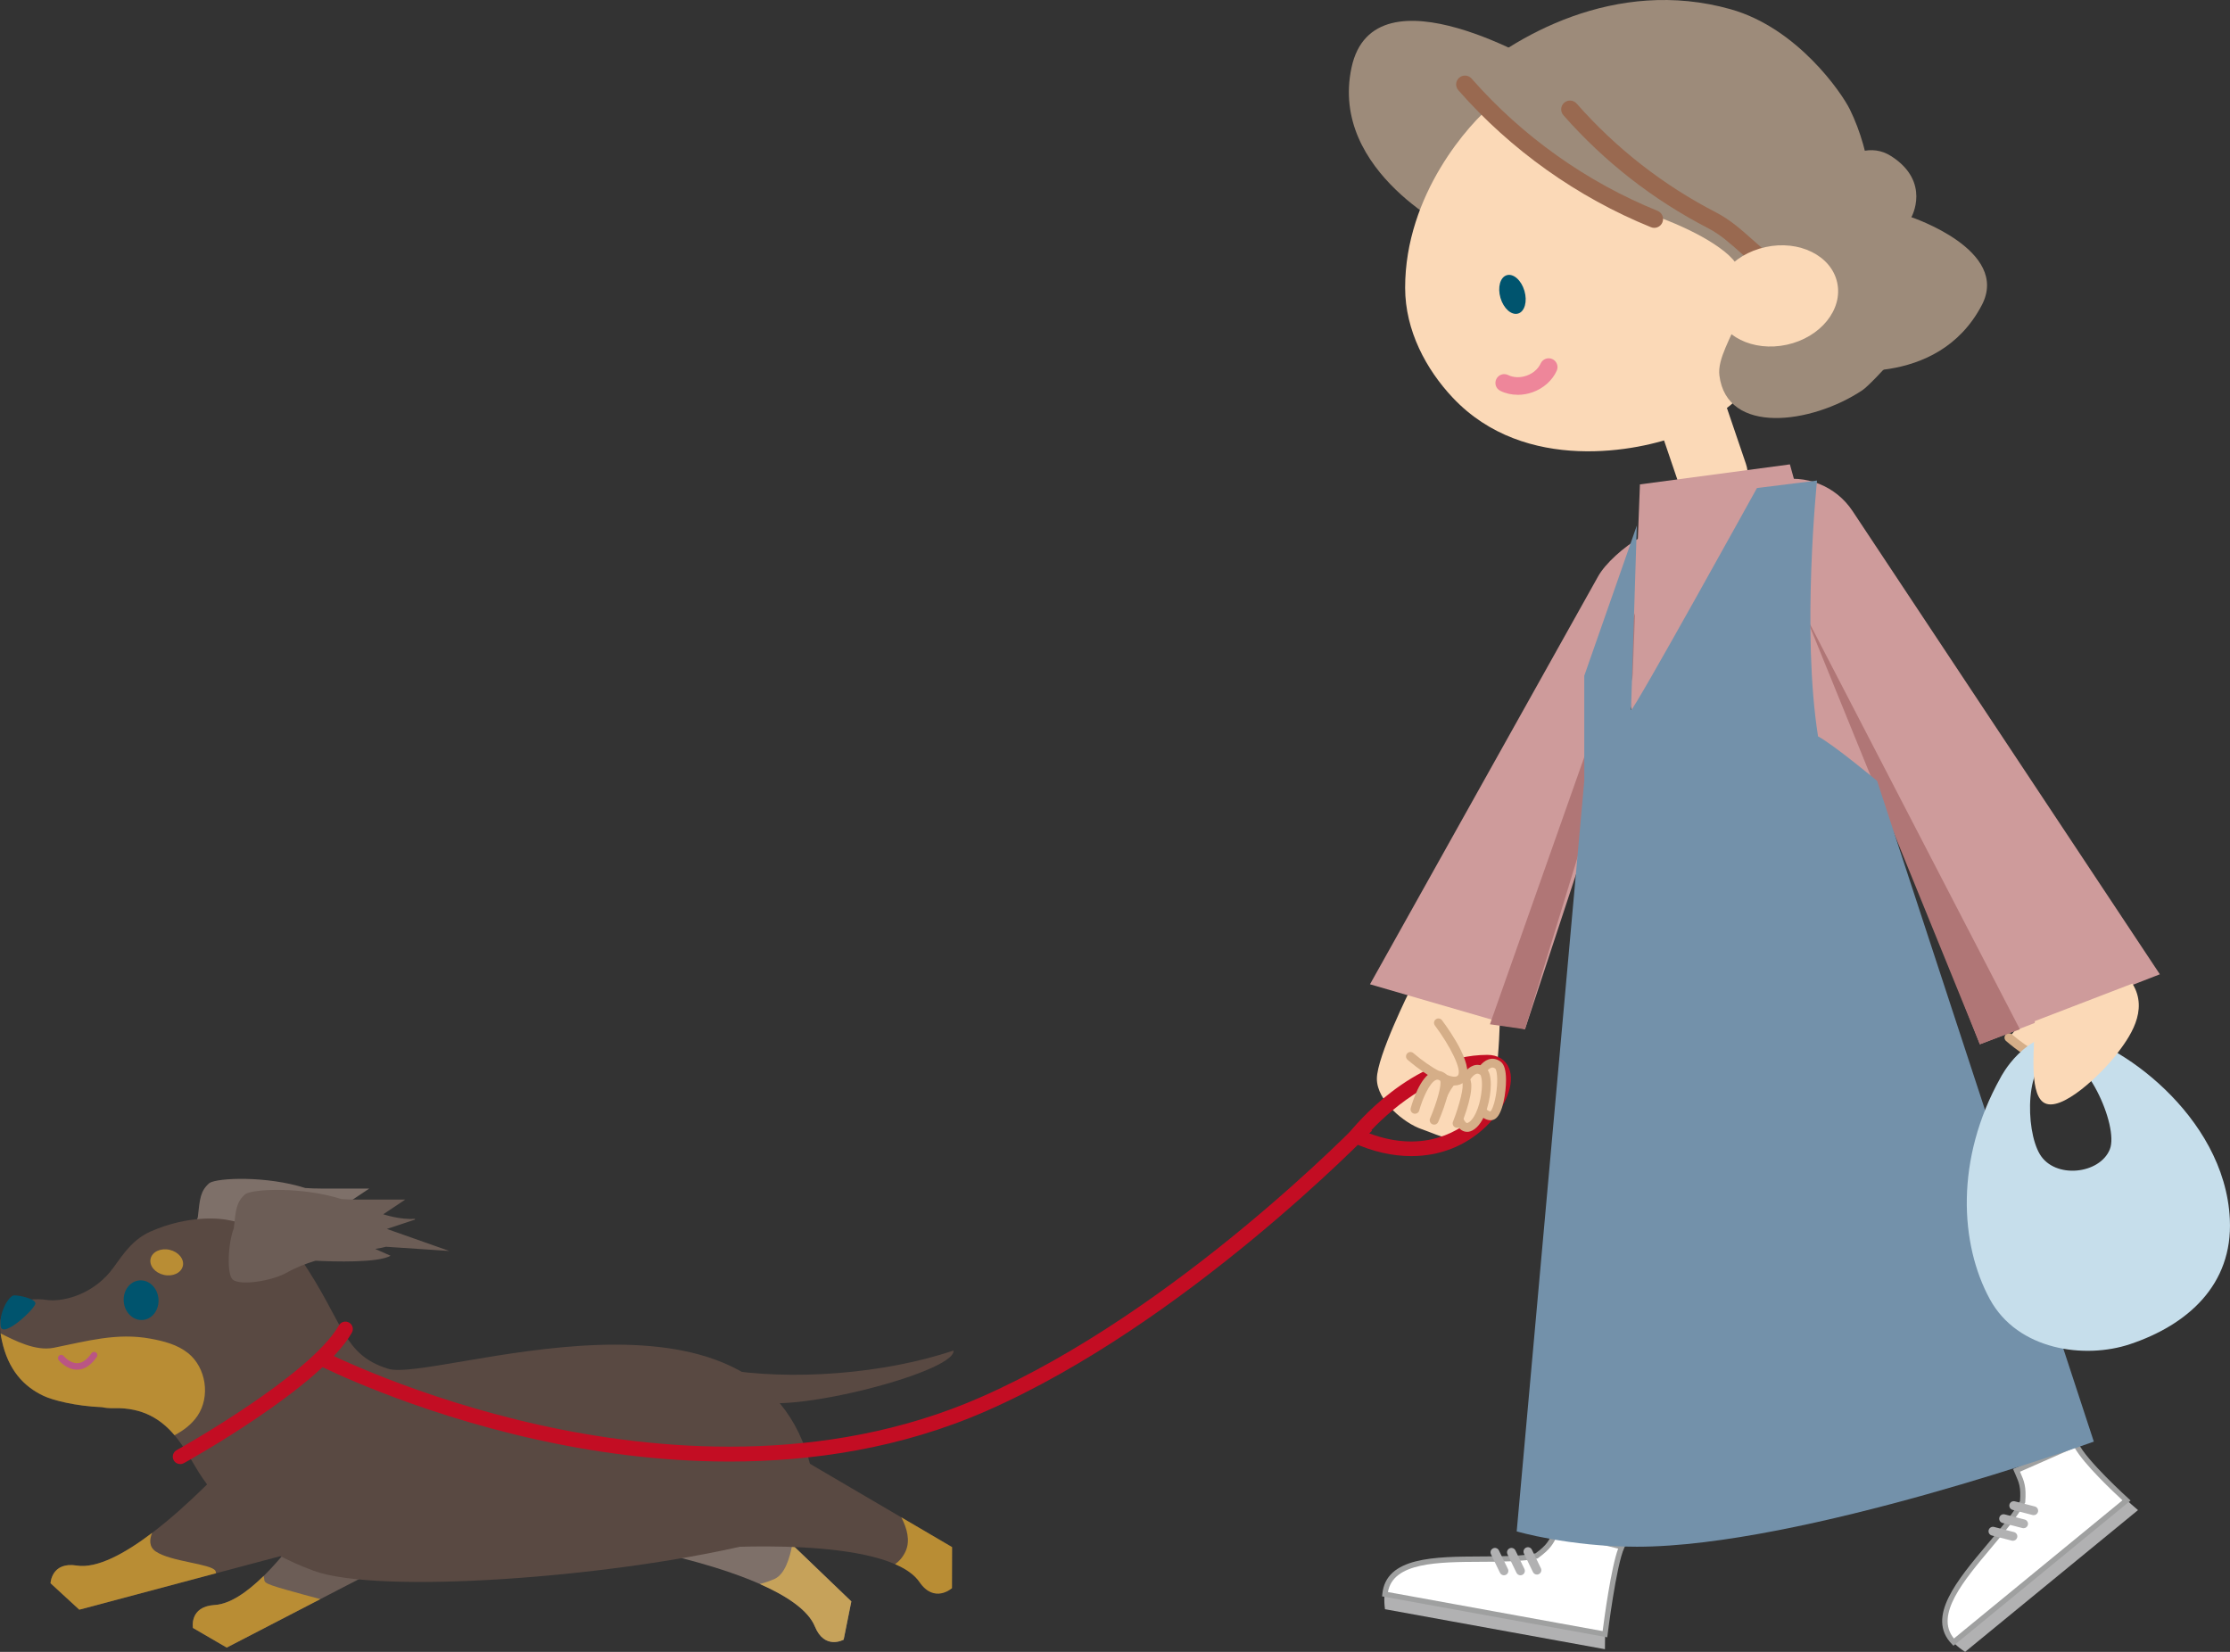 <?xml version="1.0" encoding="UTF-8"?><svg xmlns="http://www.w3.org/2000/svg" viewBox="0 0 841.89 623.62"><rect x="0" y="0" width="841.89" height="623.62" fill="#333333" stroke="none"/><defs><style>.d{fill:#00546e;}.e{fill:#fff;}.f{fill:#fbd9b7;}.g{fill:#6c5d56;}.h{fill:#7391aa;}.i{fill:#b07676;}.j{fill:#d5ae88;}.k{fill:#ee869a;}.l{fill:#b1b1b2;}.m{fill:#c6a25a;}.n{fill:#ce9b9b;}.o{fill:#9d8b7a;}.p{fill:#b98d34;}.q{fill:#996950;}.r{fill:#c6deeb;}.s{fill:#ba5584;}.t{fill:#c30d23;}.u{fill:#7e7069;}.v{fill:#9fa0a0;}.w{fill:#594942;}</style></defs><g id="a"/><g id="b"><g id="c"><g><path class="u" d="M132.11,466.52l23.94,1.6-23.57-8.32,10.51-3.5c.19-.06,.13-.35-.07-.33-5.34,.45-11.83-1.71-11.83-1.71l8.32-5.55h-18.03c-2.26,0-4.29-.07-6.12-.2-14.62-4.65-32.96-3.89-36.17-1.91-3.46,2.97-3.65,5.9-4.41,12.93-2.27,5.77-2.66,17.45-.44,19.37,2.84,2.46,14.88,.56,20.61-2.69,3.26-1.85,6.92-3.28,10.65-4.41,7.04,.35,23.56,.85,28.36-1.88l-5.8-2.58c1.67-.27,3.05-.53,4.05-.81Z"/><path class="u" d="M237.61,583.89s62.1,10.74,70.05,30.16c3.67,8.98,10.84,4.97,10.84,4.97l2.9-14.45-60.46-58.04-23.33,37.36Z"/><path class="m" d="M318.5,619.02l2.9-14.45-22.31-21.41c-.9,4.99-2.77,11.16-6.65,12.91-1.81,.82-3.73,1.45-5.57,1.93,9.97,4.4,18.21,9.77,20.78,16.05,3.67,8.98,10.84,4.97,10.84,4.97Z"/><path class="w" d="M283.27,527.48c6.9,8.53,77.5-8.97,76.72-17.61-26.12,8.77-61.09,11.6-88.24,6.89l11.52,10.72Z"/><path class="g" d="M132.19,549.35s-30.19,55.33-51.14,56.58c-9.69,.58-8.2,8.66-8.2,8.66l12.74,7.41,74.43-38.52-27.84-34.13Z"/><path class="w" d="M146.45,516.73c-17.19-5.42-16.28-17.03-32.97-41.59-7.45-10.96-26.35-14.34-26.35-14.34-4.27-1.01-16.05-2.09-30.26,4.11-8.04,3.51-11.85,11.13-15.33,15.3-7.54,9.03-18.47,11.4-24.11,10.52-3.06-.48-9.79-.51-13.69,2.62-5.03,2.37-3.79,9.31-3.03,12.8,2.37,10.92,8.13,17.27,15.8,20.86,3.4,1.59,11.91,3.83,22.02,4.24,.99,.23,2.46,.42,4.51,.37,21.17-.54,26.92,17.04,33.31,26.21,6.39,9.17,8.52,11.67,14.17,18.22,0,0,6.98,9.31,27.98,16.98,24.47,8.94,110.67,2.6,162.81-9.56l24.9-29.13c-18.73-79.51-142.56-32.19-159.75-37.61Z"/><path class="d" d="M59.82,490.27c.37,4.12-2.26,7.73-5.88,8.05-3.62,.32-6.85-2.75-7.22-6.88-.37-4.12,2.26-7.73,5.88-8.05,3.62-.32,6.85,2.75,7.22,6.88Z"/><path class="p" d="M70.98,510.82c-3.99-3.2-9.13-4.51-14.16-5.44-12.69-2.33-23.89,.91-36.54,3.44-6.93,1.39-14.9-2.84-20.07-5.43,.14,1.03,.34,1.98,.51,2.76,2.37,10.92,8.13,17.27,15.8,20.86,3.4,1.59,11.91,3.83,22.02,4.24,.99,.23,2.46,.42,4.51,.37,11.07-.28,17.92,4.39,22.85,10.22,3.42-1.82,6.48-4.12,8.65-7.31,4.93-7.27,3.29-18.21-3.56-23.71Z"/><path class="d" d="M5.3,489.03c1.83-.07,7.91,1.2,8.07,3.01,.16,1.81-12.68,13.88-13.16,8.46-.49-5.42,3.26-11.4,5.09-11.47Z"/><path class="s" d="M29.07,517.09c-3.97,0-6.8-3.46-6.92-3.61-.42-.53-.34-1.3,.19-1.72,.52-.42,1.29-.34,1.72,.18,.03,.03,2.3,2.78,5.19,2.7,1.84-.07,3.62-1.33,5.28-3.74,.38-.56,1.15-.69,1.7-.31,.56,.38,.69,1.15,.31,1.7-2.13,3.08-4.56,4.7-7.22,4.79-.08,0-.17,0-.25,0Z"/><path class="w" d="M91.09,546.8s-41.4,47.52-62.13,44.23c-9.59-1.52-9.88,6.69-9.88,6.69l10.85,9.98,80.98-21.57-19.83-39.33Z"/><path class="w" d="M268.33,584.45s66.59-4.96,78.8,12.82c5.65,8.23,12.26,2.29,12.26,2.29l.04-15.49-74.58-43.72-16.53,44.1Z"/><path class="p" d="M69.03,477.92c-.58,2.62-3.78,4.14-7.14,3.39-3.36-.74-5.62-3.47-5.04-6.09,.58-2.62,3.78-4.14,7.14-3.39s5.62,3.47,5.05,6.09Z"/><path class="p" d="M81.34,593.04c-1.51-2.71-16.81-3.41-22.54-7.32-2.6-1.78-2.38-4.54-1.37-7.02-10.22,7.76-20.77,13.55-28.47,12.33-9.59-1.52-9.88,6.69-9.88,6.69l10.85,9.98,51.62-13.75c0-.33-.07-.64-.22-.91Z"/><path class="p" d="M108.03,600.17c-9.92-2.82-7.77-2.77-8.5-5.2-6.31,6.21-12.74,10.61-18.48,10.96-9.69,.58-8.2,8.66-8.2,8.66l12.74,7.41,35.37-18.3c-3.63-.95-8.07-2.14-12.93-3.53Z"/><path class="p" d="M341.95,585.52c-1.01,2.27-2.45,3.87-4.02,4.99,4.08,1.77,7.31,3.99,9.21,6.76,5.65,8.23,12.26,2.29,12.26,2.29l.04-15.49-19.17-11.24c2.21,4.23,3.39,8.82,1.67,12.69Z"/><path class="g" d="M145.7,470.68l23.94,1.6-23.57-8.32,10.51-3.5c.19-.06,.13-.35-.07-.33-5.34,.45-11.83-1.71-11.83-1.71l8.32-5.55h-18.03c-2.26,0-4.29-.07-6.12-.2-14.62-4.65-32.96-3.89-36.17-1.91-3.46,2.97-3.65,5.9-4.41,12.93-2.27,5.77-2.66,17.45-.44,19.37,2.84,2.46,14.88,.56,20.61-2.69,3.26-1.85,6.92-3.28,10.65-4.41,7.04,.35,23.56,.85,28.36-1.88l-5.8-2.58c1.67-.27,3.05-.53,4.05-.81Z"/></g><g><path class="o" d="M682.19,73.63s16.8-24.37,31.86-14.64c15.06,9.72,7.55,23.01,7.55,23.01,0,0,37.43,12.46,26.6,33.17-16.86,32.23-57.08,23.97-57.08,23.97l-8.92-65.51Z"/><path class="o" d="M583.94,25.51s-65.2-39.69-73.7,0c-8.5,39.69,39.69,62.36,39.69,62.36l34.02-62.36Z"/><g><path class="l" d="M764.39,560.2c1.66,3.88,2.81,5.5,2.31,11.86-9.31,16.78-48.83,36.11-24.81,51.56l65.27-53.52s-14.39-12.22-20.36-19.77l-22.41,9.87Z"/><g><path class="e" d="M761.29,555.1c1.66,3.88,2.81,5.5,2.31,11.86-9.31,16.78-39.19,39.34-26.03,52.99l65.27-53.52s-16.08-14.51-19.13-21.2l-22.41,9.87Z"/><path class="v" d="M737.49,621.31l-.64-.66c-9.76-10.12,2.05-24.14,13.46-37.7,4.88-5.8,9.49-11.28,12.31-16.28,.39-5.2-.4-6.97-1.68-9.89-.18-.41-.37-.83-.56-1.29l-.39-.91,24.22-10.67,.41,.9c2.93,6.43,18.74,20.73,18.89,20.88l.86,.78-66.88,54.84Zm25.11-65.7c.05,.12,.11,.24,.16,.36,1.38,3.13,2.29,5.2,1.83,11.07l-.02,.22-.11,.19c-2.9,5.23-7.63,10.84-12.63,16.79-10.57,12.55-21.48,25.52-14.16,34.34l63.63-52.18c-3.26-3-14.65-13.69-18.07-19.87l-20.63,9.09Z"/></g><path class="l" d="M767.79,572.01c-.14,0-.28-.02-.42-.05l-7.54-1.94c-.89-.23-1.43-1.14-1.2-2.03,.23-.89,1.14-1.42,2.03-1.2l7.54,1.94c.89,.23,1.43,1.14,1.2,2.03-.19,.75-.87,1.25-1.61,1.25Z"/><path class="l" d="M763.97,576.94c-.14,0-.28-.02-.42-.05l-7.54-1.94c-.89-.23-1.43-1.14-1.2-2.03,.23-.89,1.14-1.43,2.03-1.2l7.54,1.94c.89,.23,1.43,1.14,1.2,2.03-.19,.75-.87,1.25-1.61,1.25Z"/><path class="l" d="M759.94,581.68c-.14,0-.28-.02-.42-.05l-7.54-1.94c-.89-.23-1.43-1.14-1.2-2.03,.23-.89,1.14-1.43,2.03-1.2l7.54,1.94c.89,.23,1.43,1.14,1.2,2.03-.19,.75-.87,1.25-1.61,1.25Z"/></g><g><path class="l" d="M585.77,583.61c-1.89,3.77-2.38,5.7-7.55,9.44-18.82,3.76-59.13-13.84-55.35,14.47l83.04,15.1s0-18.87,1.89-28.31l-22.03-10.69Z"/><g><path class="e" d="M587.66,577.95c-1.89,3.77-2.38,5.7-7.55,9.44-18.82,3.76-55.35-4.41-57.24,14.47l83.04,15.1s3.24-26.35,6.37-33.01l-24.62-5.99Z"/><path class="v" d="M606.77,618.12l-84.99-15.45,.09-.92c1.4-13.99,19.73-14.07,37.45-14.15,7.58-.03,14.74-.07,20.38-1.16,4.21-3.07,5.06-4.82,6.45-7.68,.19-.4,.4-.82,.62-1.26l.36-.71,26.59,6.47-.52,1.11c-3.02,6.44-6.25,32.45-6.28,32.71l-.13,1.05Zm-82.79-17.08l81.06,14.74c.61-4.77,3.19-23.96,5.86-31.14l-22.71-5.52c-.09,.18-.17,.36-.26,.53-1.49,3.08-2.48,5.11-7.25,8.56l-.18,.13-.21,.04c-5.86,1.17-13.2,1.21-20.97,1.24-16.41,.07-33.36,.15-35.34,11.43Z"/></g><path class="l" d="M580.24,594.44c-.62,0-1.21-.35-1.5-.94l-3.4-7c-.4-.83-.06-1.82,.77-2.22,.83-.4,1.82-.06,2.22,.77l3.4,7c.4,.83,.06,1.82-.77,2.22-.23,.11-.48,.17-.73,.17Z"/><path class="l" d="M574.02,594.71c-.62,0-1.21-.35-1.5-.94l-3.4-7c-.4-.83-.06-1.82,.77-2.22,.83-.4,1.82-.06,2.22,.77l3.4,7c.4,.83,.06,1.82-.77,2.22-.23,.11-.48,.17-.73,.17Z"/><path class="l" d="M567.79,594.71c-.62,0-1.21-.35-1.5-.94l-3.4-7c-.4-.83-.06-1.82,.77-2.22s1.82-.06,2.22,.77l3.4,7c.4,.83,.06,1.82-.77,2.22-.23,.11-.48,.17-.73,.17Z"/></g><g><path class="f" d="M532.48,373.48s-12.67,25.35-12.67,33.79,10.56,16.9,16.9,19.01c6.34,2.11,16.9,8.45,23.23-2.11,6.34-10.56,6.34-42.24,6.34-42.24l-33.79-8.45Z"/><path class="t" d="M532.8,436.46c-7.08,0-14.53-1.66-21.96-5.04l-3.26-1.48,2.22-2.81c.93-1.18,23.19-28.89,51.75-28.89,3.9,0,6.88,1.84,8.16,5.04,2.34,5.82-1.28,14.91-8.79,22.09-7.68,7.34-17.49,11.09-28.13,11.09Zm-16.12-8.68c21.61,8.22,35.32-1.64,40.37-6.46,6.19-5.91,8.69-12.88,7.46-15.95-.18-.46-.61-1.52-2.96-1.52-20.71,0-38.53,17.05-44.88,23.93Z"/><g><path class="f" d="M554.97,414.24s4.53-16.63,10.58-12.09c2.7,2.03,.95,16.63-1.88,18.77-2.83,2.14-8.7-6.68-8.7-6.68Z"/><path class="j" d="M562.66,422.92c-.21,0-.42-.02-.64-.06-3.54-.6-7.65-6.52-8.43-7.7l-.42-.63,.2-.73c.55-2.01,3.54-12.12,8.55-13.84,1.09-.38,2.79-.53,4.64,.86,1.34,1.01,2,3.27,2.01,6.93,.01,4.65-1.21,12.48-3.88,14.5-.59,.45-1.28,.67-2.02,.67Zm-5.87-8.98c2.36,3.36,5.1,5.81,5.9,5.64,.78-.6,2.11-4.53,2.47-9.58,.3-4.17-.29-6.21-.62-6.55-.71-.53-1.18-.48-1.54-.35-2.34,.8-4.94,6.58-6.21,10.84Z"/></g><g><path class="f" d="M549.31,416.56s4.53-16.63,10.58-12.09c2.7,2.03,.95,16.63-4.16,20.43-5.12,3.81-6.42-8.34-6.42-8.34Z"/><path class="j" d="M553.85,427.3c-.59,0-1.1-.14-1.5-.32-3.59-1.57-4.54-8.82-4.7-10.25l-.03-.31,.08-.3c.55-2.01,3.54-12.12,8.55-13.84,1.09-.38,2.79-.53,4.64,.86,1.29,.96,1.93,3.09,1.93,6.32,0,4.74-1.67,13.49-6.1,16.78-1.08,.8-2.05,1.07-2.87,1.07Zm-2.85-10.62c.38,3.1,1.55,6.75,2.68,7.25,.28,.12,.73-.13,1.05-.37,2.59-1.93,4.32-7.68,4.68-12.37,.27-3.4-.25-5.12-.54-5.42-.71-.53-1.17-.48-1.54-.35-2.42,.83-5.12,6.98-6.33,11.26Z"/></g><g><path class="f" d="M542.54,419.58s4.53-16.63,10.58-12.09c2.7,2.03-3.02,16.63-3.02,16.63"/><path class="j" d="M550.09,425.78c-.2,0-.41-.04-.61-.12-.86-.34-1.28-1.3-.94-2.16,2.57-6.57,4.2-13.4,3.51-14.74-.69-.5-1.14-.44-1.49-.32-2.48,.85-5.25,7.28-6.42,11.57-.24,.89-1.15,1.41-2.04,1.17-.89-.24-1.41-1.16-1.17-2.04,.55-2.01,3.54-12.12,8.55-13.84,1.09-.38,2.79-.53,4.64,.86,3.07,2.3,.35,11.37-2.47,18.57-.26,.66-.89,1.06-1.55,1.06Z"/></g><g><path class="f" d="M543.04,386.15s12.67,16.9,8.45,21.12-19.01-8.45-19.01-8.45"/><path class="j" d="M549.13,409.79c-5.87,0-14.7-7.1-17.73-9.7-.7-.6-.78-1.65-.18-2.35,.6-.7,1.65-.78,2.35-.18,6.44,5.52,14.9,10.38,16.75,8.54,1.91-1.91-2.9-11.34-8.6-18.95-.55-.74-.4-1.78,.33-2.33,.73-.55,1.78-.4,2.33,.33,3.18,4.24,13.16,18.43,8.29,23.3-.94,.94-2.16,1.33-3.54,1.33Z"/></g><g><path class="f" d="M534.19,418.8s4.53-16.63,10.58-12.09c2.7,2.03-3.36,16.21-3.36,16.21"/><path class="j" d="M541.42,424.57c-.22,0-.44-.04-.65-.13-.84-.36-1.24-1.34-.88-2.18,2.7-6.32,4.46-12.93,3.82-14.27-.69-.49-1.14-.44-1.49-.32-2.48,.85-5.24,7.28-6.42,11.57-.24,.89-1.16,1.41-2.04,1.17-.89-.24-1.41-1.16-1.17-2.04,.55-2.01,3.54-12.12,8.55-13.84,1.09-.38,2.79-.53,4.64,.86,3.1,2.33,.17,11.18-2.82,18.19-.27,.63-.88,1.01-1.53,1.01Z"/></g></g><path class="n" d="M603.35,217.57l-86.14,154.02,58.51,16.99,54.73-166.09,5.66-20.76c-5.37-9.4-27.49,6.39-32.76,15.84Z"/><polygon class="i" points="619.12 226.27 562.5 386.69 575.71 388.58 624.79 228.15 619.12 226.27"/><path class="f" d="M650.88,191.85h0c-6.91,2.35-14.41-1.34-16.76-8.25l-10.94-32.16,25.01-8.51,10.94,32.16c2.35,6.91-1.34,14.41-8.25,16.76Z"/><polygon class="n" points="675.74 175.31 619.12 182.86 612.28 362.83 722.83 345.83 675.74 175.31"/><path class="f" d="M671.81,128.98c-7.88,16.89-21.93,29.09-37.39,35.2-15.46,6.11-58.71,14.91-85.96-14.04-10.02-10.64-17.96-25.33-17.98-41.44-.06-35.3,24.45-62.38,33.2-69.32,8.75-6.94,40.35-13.16,66.77-5.61,26.42,7.55,43.41,32.09,47.18,41.52,9.96,24.91-5.82,53.7-5.82,53.7Z"/><path class="o" d="M702.99,147.4c4.35-2.9,21.84-23.24,21.84-23.24,0,0-17.42-5.89-19.96-14.69-1.07-3.7-.11-7.69,.6-11.49,3.47-18.44,1.05-40.11-7.09-56.67-3.08-6.27-19.83-30.74-45-37.82-43.51-12.24-82.29,10.28-101.64,27.93,0,0,31.51,36.31,59.82,45.74,13.21,3.77,29.65,9.94,39.54,17.85,18.87,15.1-3.55,34.19-1.98,46.72,2.83,22.68,34.83,18.32,53.86,5.67Z"/><path class="q" d="M624.52,86.02c-.42,0-.84-.08-1.25-.25-27.79-11.28-52.93-29.17-72.71-51.71-1.21-1.38-1.08-3.49,.31-4.7,1.38-1.21,3.49-1.08,4.7,.31,19.1,21.77,43.38,39.04,70.21,49.93,1.7,.69,2.52,2.63,1.83,4.34-.52,1.29-1.77,2.08-3.08,2.08Z"/><path class="k" d="M573.01,149.05c-2.31,0-4.57-.5-6.59-1.49-1.65-.81-2.33-2.81-1.51-4.46,.81-1.65,2.81-2.33,4.46-1.51,2.03,1,4.58,1.08,7,.22,2.42-.86,4.34-2.54,5.28-4.6,.76-1.67,2.74-2.41,4.41-1.65,1.67,.76,2.41,2.74,1.65,4.41-1.68,3.69-5,6.64-9.11,8.11-1.83,.65-3.73,.98-5.59,.98Z"/><path class="q" d="M671.97,112.58c-1.5,0-2.87-1.03-3.23-2.56l-.17-.72c-.59-2.57-1.14-5-7.55-10.47-1.3-1.11-2.57-2.25-3.84-3.38-4-3.58-7.79-6.96-12.34-9.31-20.79-10.74-39.16-25.09-54.62-42.65-1.21-1.38-1.08-3.48,.3-4.7,1.38-1.21,3.48-1.08,4.7,.3,14.91,16.94,32.63,30.77,52.68,41.13,5.3,2.74,9.58,6.56,13.72,10.26,1.23,1.1,2.46,2.2,3.72,3.27,7.49,6.39,8.8,10,9.72,14.05l.15,.65c.43,1.79-.67,3.58-2.46,4.01-.26,.06-.52,.09-.78,.09Z"/><ellipse class="f" cx="670.54" cy="111.67" rx="23.59" ry="18.87" transform="translate(-8.39 145.45) rotate(-12.3)"/><path class="d" d="M575.52,109.81c1.17,4,.1,7.84-2.4,8.57-2.5,.73-5.48-1.91-6.65-5.92-1.17-4-.1-7.84,2.4-8.57,2.5-.73,5.48,1.91,6.65,5.92Z"/><g><g><path class="f" d="M768.99,379.07s12.67,16.9,8.45,21.12c-4.22,4.22-19.01-8.45-19.01-8.45"/><path class="j" d="M775.07,402.7c-5.87,0-14.7-7.1-17.73-9.7-.7-.6-.78-1.65-.18-2.35,.6-.7,1.65-.78,2.35-.18,6.44,5.52,14.91,10.38,16.75,8.54,1.91-1.91-2.9-11.34-8.6-18.95-.55-.74-.4-1.78,.33-2.33,.73-.55,1.78-.4,2.33,.33,3.18,4.24,13.16,18.43,8.29,23.3-.94,.94-2.16,1.33-3.54,1.33Z"/></g><path class="n" d="M670.58,181.43l-6.16,1.42,83.04,211.39,67.95-26.42-116.03-174.91c-6.27-9.45-17.74-14.02-28.8-11.47Z"/></g><polygon class="i" points="681.41 231.93 747.46 394.24 762.56 388.58 681.41 231.93"/><path class="h" d="M708.66,294.8s-16.28-13.57-22.29-16.8c-6.29-39.53-.39-96.58-.39-96.58l-22.68,2.83s-46.42,83.97-47.54,83.84l2.19-69.67-19.84,56.69v39.69l-25.51,283.34s19.69,5.79,45.35,5.79c62.36,0,172.53-39.68,172.53-39.68l-81.82-249.45Z"/><path class="r" d="M841.83,460.3c1.18,24.8-16.05,39.95-37.75,47.18-16.99,5.66-42.31,2.34-52.85-16.99-11.32-20.76-13.21-52.85,4.04-83.67,0,0,9.17-18.25,26.16-16.36,16.99,1.89,58.51,30.2,60.4,69.83Zm-66.06-62.28c-11.32,1.89-11.32,28.31-5.66,37.75,5.66,9.44,22.65,7.55,26.42-1.89,3.5-8.76-9.44-37.75-20.76-35.86Z"/><path class="f" d="M768.19,385.51c0,8.5-2.39,26.61,3.19,30.61,6.45,4.62,22.49-11.3,27.58-17.95,4.79-6.25,12.44-16.58,6.08-26.84l-36.85,14.17Z"/></g><path class="t" d="M275.34,551.77c-27.18,0-52.36-3.76-72.92-8.33-47.63-10.58-81.47-27.71-81.81-27.88l2.55-5c.33,.17,33.65,17.01,80.62,27.43,43.2,9.58,107.13,15.54,166.42-10.49,74.3-32.62,143.06-103.84,143.74-104.55l4.05,3.88c-.69,.72-70.23,72.75-145.54,105.81-32.39,14.22-66.07,19.13-97.12,19.13Z"/><path class="t" d="M68.03,552.73c-.99,0-1.94-.52-2.45-1.44-.75-1.35-.26-3.06,1.09-3.81,.5-.28,50.47-28.19,61.29-47.13,.77-1.34,2.48-1.81,3.83-1.04,1.34,.77,1.81,2.48,1.04,3.83-11.59,20.29-61.32,48.08-63.44,49.25-.43,.24-.9,.35-1.36,.35Z"/></g></g></svg>